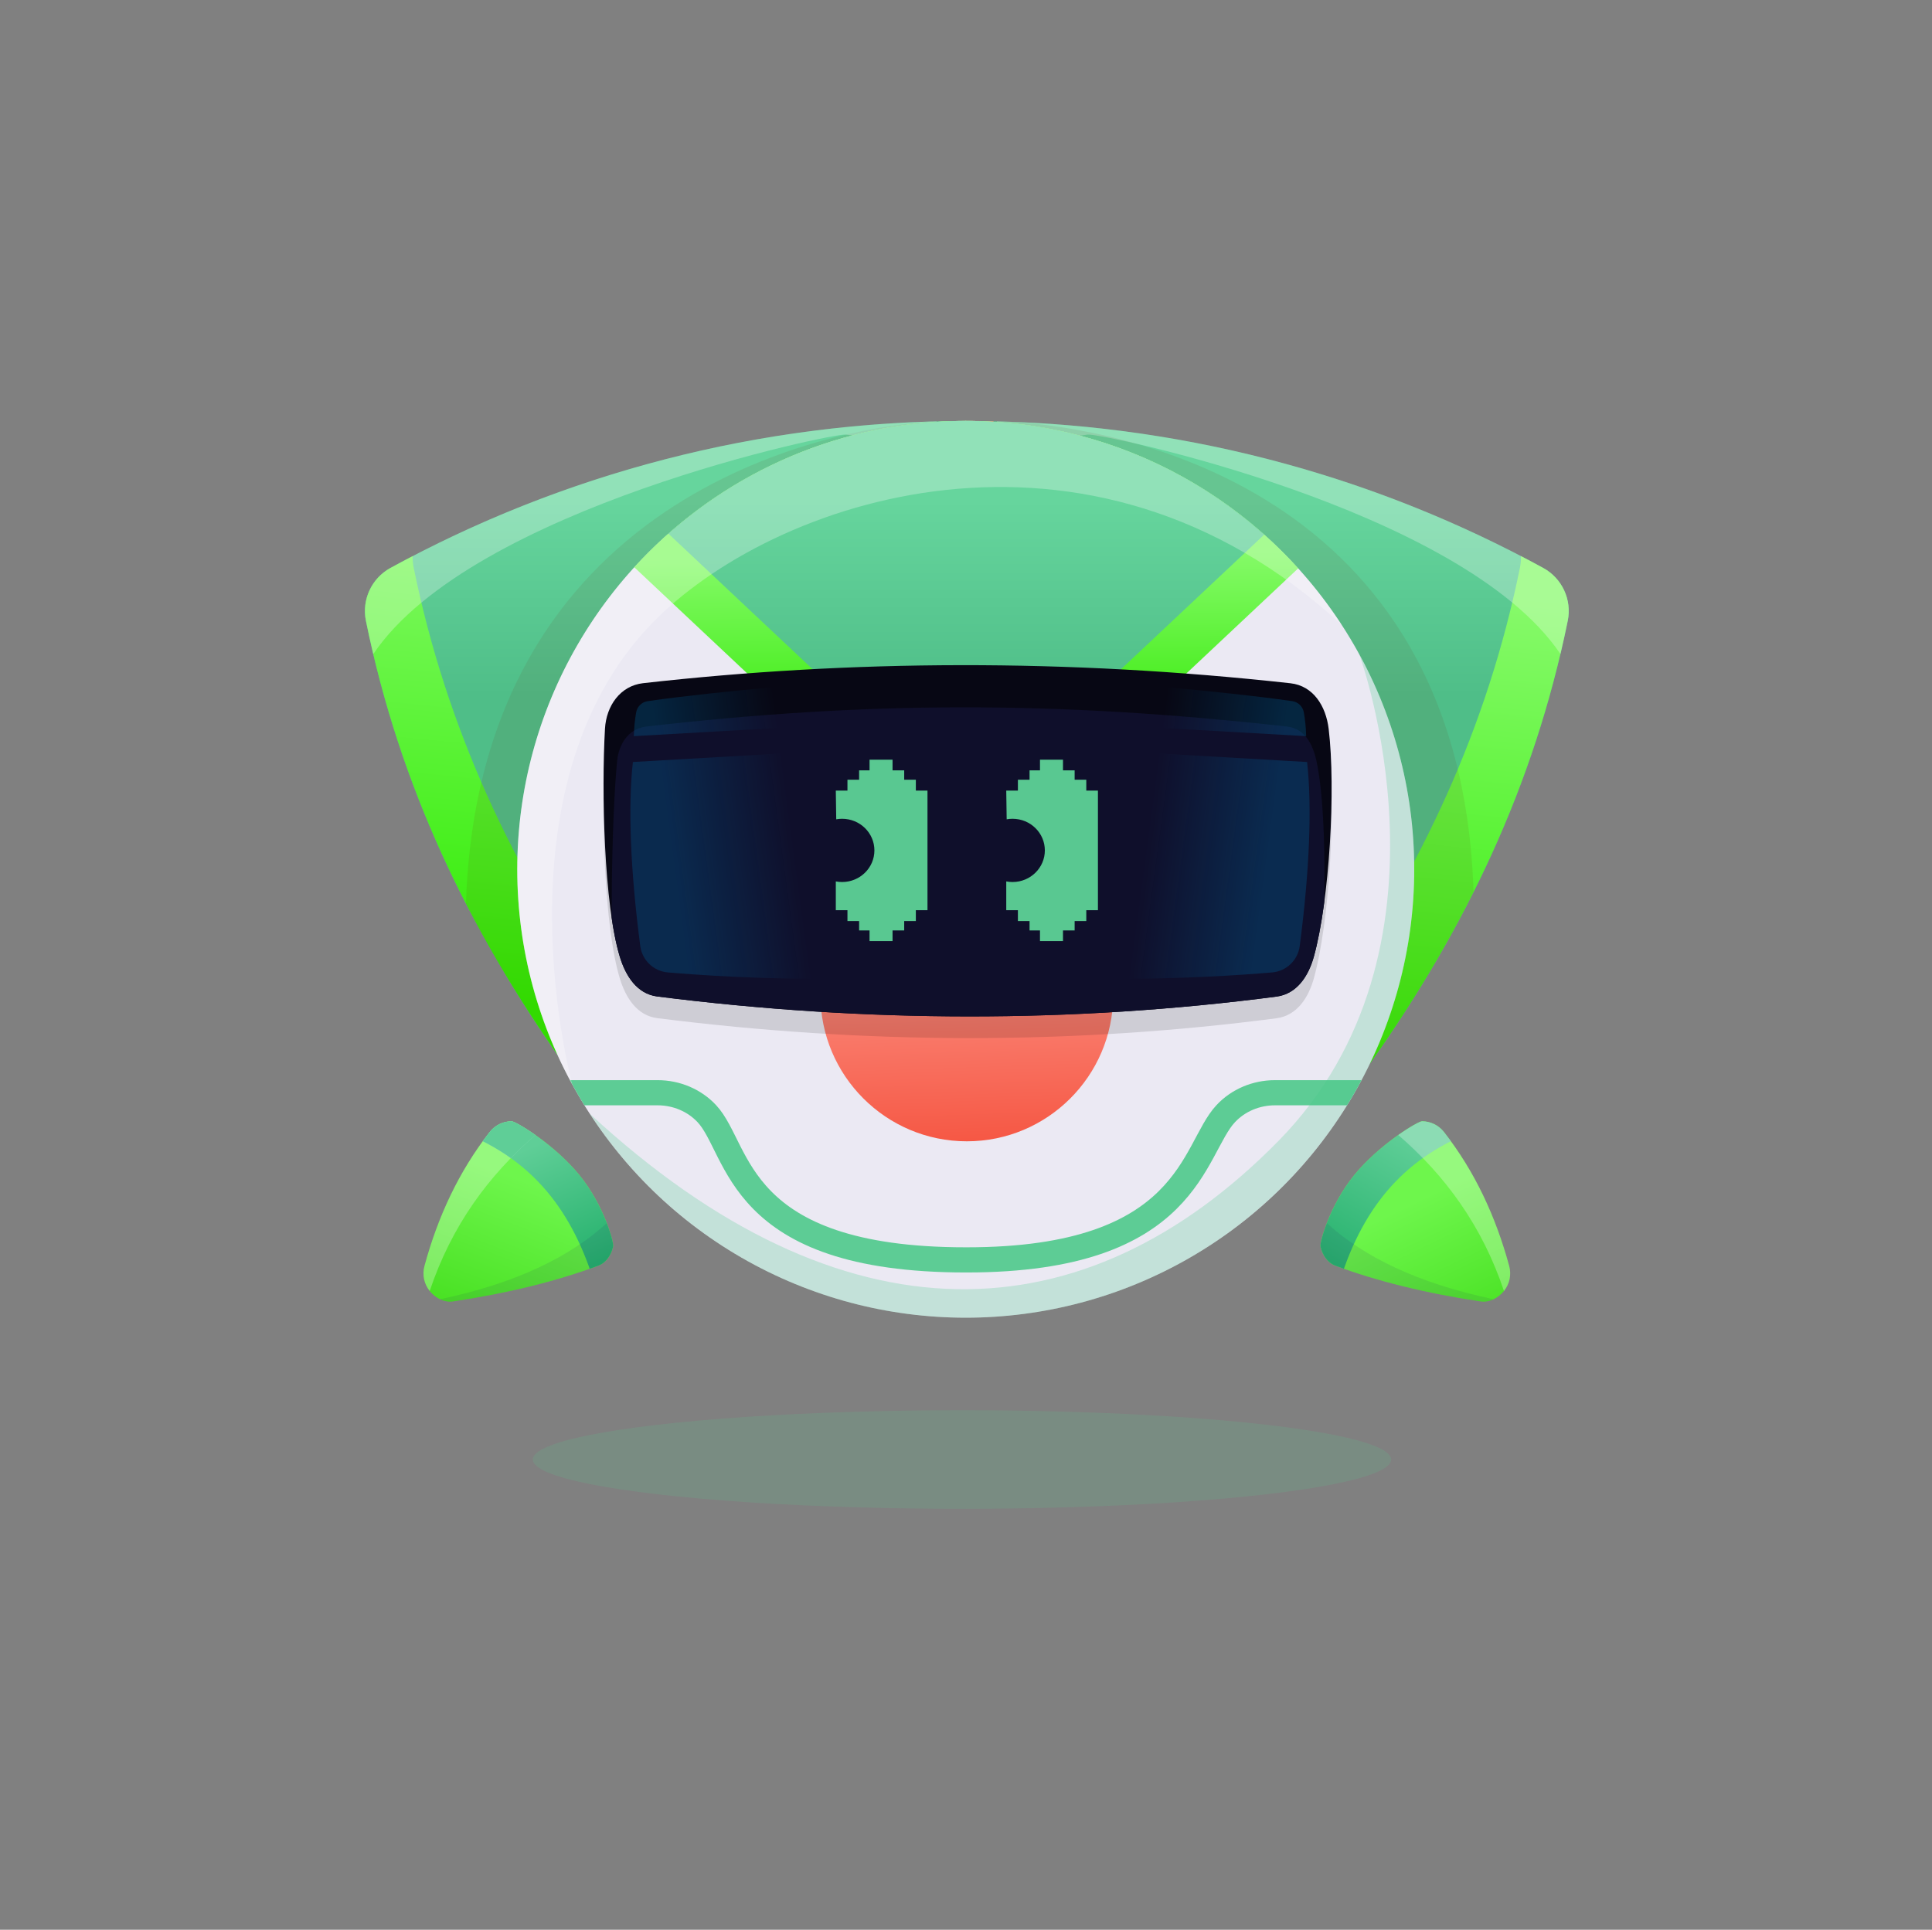 <?xml version="1.0" encoding="UTF-8" standalone="no"?>
<!DOCTYPE svg PUBLIC "-//W3C//DTD SVG 1.1//EN" "http://www.w3.org/Graphics/SVG/1.1/DTD/svg11.dtd">
<svg width="100%" height="100%" viewBox="0 0 1081 1080" version="1.1" xmlns="http://www.w3.org/2000/svg" xmlns:xlink="http://www.w3.org/1999/xlink" xml:space="preserve" xmlns:serif="http://www.serif.com/" style="fill-rule:evenodd;clip-rule:evenodd;stroke-linecap:round;stroke-linejoin:round;stroke-miterlimit:1.5;">
    <rect x="0" y="0" width="1081" height="1080" fill="#808080" stroke="none"/>
    <rect id="Idle" x="0.987" y="0" width="1080" height="1080" style="fill:none;"/>
    <path d="M766.56,595.207L538.535,235.588L540.354,235.585C657.408,235.585 767.548,265.42 863.537,317.91C874.018,323.697 879.542,335.608 877.191,347.347C858.306,440.026 819.739,519.962 766.56,595.207Z" style="fill:url(#_Linear1);"/>
    <path d="M610.9,349.715L538.535,235.588L540.354,235.585C545.493,235.585 550.618,235.642 555.724,235.778L592.485,283.491L610.9,349.715Z" style="fill:#fa8071;"/>
    <path d="M315.354,595.207L543.378,235.588L541.559,235.585C424.506,235.585 314.366,265.42 218.376,317.91C207.895,323.697 202.371,335.608 204.722,347.347C223.607,440.026 262.175,519.962 315.354,595.207Z" style="fill:url(#_Linear2);"/>
    <path d="M230.922,311.221C226.716,313.407 222.533,315.637 218.376,317.91C207.895,323.697 202.371,335.608 204.722,347.347C223.607,440.026 262.175,519.962 315.354,595.207L337.951,559.568C286.901,486.042 249.835,407.861 231.441,317.592C231.014,315.461 230.847,313.325 230.922,311.221Z" style="fill:url(#_Linear3);"/>
    <path d="M850.992,311.221C855.198,313.407 859.381,315.637 863.537,317.91C874.018,323.697 879.542,335.608 877.191,347.347C858.306,440.026 819.739,519.962 766.56,595.207L743.962,559.568C795.012,486.042 832.079,407.861 850.472,317.592C850.899,315.461 851.066,313.325 850.992,311.221Z" style="fill:url(#_Linear4);"/>
    <path d="M557.916,235.808L557.796,235.933L561.915,249.553L608.589,243.229C613.879,241.906 818.063,284.231 873.128,366.08C874.593,359.893 875.969,353.649 877.253,347.347C879.604,335.608 874.08,323.697 863.599,317.91C772.409,268.044 668.448,238.625 557.916,235.808Z" style="fill:#fff;fill-opacity:0.28;"/>
    <path d="M562.219,235.933L568.879,236.198C622.108,240.148 817.105,270.289 824.493,499.137C807.937,532.347 788.491,564.176 766.56,595.207L610.9,349.715L592.485,283.491L549.047,235.778L562.219,235.933Z" style="fill:#670f04;fill-opacity:0.08;"/>
    <path d="M524.179,235.933L517.518,236.198C464.29,240.148 268.093,276.879 260.705,505.726C277.261,538.937 297.678,569.894 319.609,600.925L475.498,349.715L493.913,283.491L530.674,235.778L524.179,235.933Z" style="fill:#670f04;fill-opacity:0.08;"/>
    <path d="M524.059,235.808L524.179,235.933L520.06,249.553L473.386,243.229C468.096,241.906 263.912,284.231 208.847,366.08C207.382,359.893 206.006,353.649 204.722,347.347C202.371,335.608 207.895,323.697 218.376,317.91C309.566,268.044 413.527,238.625 524.059,235.808Z" style="fill:#fff;fill-opacity:0.28;"/>
    <circle cx="540.354" cy="486.52" r="250.936" style="fill:#ebe9f3;"/>
    <clipPath id="_clip5">
        <circle cx="540.354" cy="486.52" r="250.936"/>
    </clipPath>
    <g clip-path="url(#_clip5)">
        <path d="M540.96,492.39L853.215,198.833C656.356,121.07 448.467,119.14 228.705,198.833L540.96,492.39Z" style="fill:url(#_Linear6);"/>
        <path d="M540.96,455.638L775.029,235.585C618.983,163.643 462.937,164.385 306.891,235.585L540.96,455.638Z" style="fill:url(#_Linear7);"/>
        <path d="M540.334,705.104L540.98,705.104C666.048,705.104 667.033,643.257 685.847,623.241C692.783,615.816 702.805,611.557 713.341,611.557L770.91,611.557C746.266,770.549 540.98,763.529 540.98,763.529C540.759,762.965 540.334,763.529 540.334,763.529C540.334,763.529 335.048,770.549 310.404,611.557L367.973,611.557C378.508,611.557 388.53,615.816 395.466,623.241C414.281,643.257 411.152,705.104 540.334,705.104Z" style="fill:none;stroke:#5dcc95;stroke-width:14.08px;"/>
    </g>
    <path d="M622.852,557.371C622.567,602.328 585.981,638.739 540.957,638.739C495.757,638.739 459.06,602.042 459.06,556.842L622.853,556.842L622.852,557.371Z" style="fill:url(#_Linear8);"/>
    <path d="M743.419,420.038C741.886,407.299 734.854,395.964 722.066,394.521C596.842,380.695 476.292,381.346 359.77,394.48C347.021,395.959 339.232,407.161 338.5,419.978C336.496,455.062 337.904,518.221 346.769,547.463C350.038,558.244 356.301,568.33 367.733,569.809C484.352,584.565 599.882,584.799 714.276,569.874C725.657,568.352 732.119,558.407 735.127,547.553C743.901,515.885 747.463,453.65 743.419,420.038Z" style="fill:url(#_Linear9);"/>
    <path d="M743.419,407.912C741.886,395.172 734.854,383.837 722.066,382.394C596.842,368.569 476.292,369.219 359.77,382.353C347.021,383.832 339.232,395.034 338.5,407.851C336.496,442.935 337.904,506.094 346.769,535.336C350.038,546.117 356.301,556.203 367.733,557.682C484.352,572.438 599.882,572.672 714.276,557.747C725.657,556.225 732.119,546.28 735.127,535.426C743.901,503.758 747.463,441.523 743.419,407.912Z" style="fill:#070714;"/>
    <clipPath id="_clip10">
        <path d="M743.419,407.912C741.886,395.172 734.854,383.837 722.066,382.394C596.842,368.569 476.292,369.219 359.77,382.353C347.021,383.832 339.232,395.034 338.5,407.851C336.496,442.935 337.904,506.094 346.769,535.336C350.038,546.117 356.301,556.203 367.733,557.682C484.352,572.438 599.882,572.672 714.276,557.747C725.657,556.225 732.119,546.28 735.127,535.426C743.901,503.758 747.463,441.523 743.419,407.912Z"/>
    </clipPath>
    <g clip-path="url(#_clip10)">
        <path d="M736.585,425.9C734.54,416.407 730.02,407.742 720.199,406.627C588.496,391.918 483.907,392.637 361.627,406.592C351.835,407.734 346.258,416.22 345.304,425.853C341.997,459.23 341.322,532.328 343.403,563.772C343.976,572.444 350.712,579.51 359.49,580.649C481.674,596.239 602.686,596.485 722.475,580.702C731.213,579.529 737.902,572.48 738.473,563.843C740.557,532.453 743.892,459.816 736.585,425.9Z" style="fill:#0f0f2b;"/>
    </g>
    <path d="M253.494,728.35C248.579,729.083 243.595,726.449 240.427,722.521C237.26,718.594 236.17,713.384 237.499,708.517C244.968,681 256.717,655.612 273.985,633.542C276.933,629.78 281.434,627.566 286.213,627.528C288.628,627.509 310.413,640.635 324.279,657.758C337.865,674.534 343.566,695.29 343.068,697.596C342.062,702.256 339.241,706.658 334.736,708.344C311.744,716.949 284.034,723.793 253.494,728.35Z" style="fill:url(#_Linear11);"/>
    <clipPath id="_clip12">
        <path d="M253.494,728.35C248.579,729.083 243.595,726.449 240.427,722.521C237.26,718.594 236.17,713.384 237.499,708.517C244.968,681 256.717,655.612 273.985,633.542C276.933,629.78 281.434,627.566 286.213,627.528C288.628,627.509 310.413,640.635 324.279,657.758C337.865,674.534 343.566,695.29 343.068,697.596C342.062,702.256 339.241,706.658 334.736,708.344C311.744,716.949 284.034,723.793 253.494,728.35Z"/>
    </clipPath>
    <g clip-path="url(#_clip12)">
        <path d="M262.282,635.063C299.876,651.01 322.381,680.061 334.592,724.961L358.526,713.139L353.224,629.863L264.339,616.376L262.282,635.063Z" style="fill:url(#_Linear13);"/>
    </g>
    <path d="M828.42,728.35C833.334,729.083 838.319,726.449 841.486,722.521C844.654,718.594 845.743,713.384 844.415,708.517C836.945,681 825.197,655.612 807.928,633.542C804.98,629.78 800.479,627.566 795.7,627.528C793.286,627.509 771.501,640.635 757.634,657.758C744.049,674.534 738.347,695.29 738.845,697.596C739.851,702.256 742.673,706.658 747.177,708.344C770.17,716.949 797.88,723.793 828.42,728.35Z" style="fill:url(#_Linear14);"/>
    <clipPath id="_clip15">
        <path d="M828.42,728.35C833.334,729.083 838.319,726.449 841.486,722.521C844.654,718.594 845.743,713.384 844.415,708.517C836.945,681 825.197,655.612 807.928,633.542C804.98,629.78 800.479,627.566 795.7,627.528C793.286,627.509 771.501,640.635 757.634,657.758C744.049,674.534 738.347,695.29 738.845,697.596C739.851,702.256 742.673,706.658 747.177,708.344C770.17,716.949 797.88,723.793 828.42,728.35Z"/>
    </clipPath>
    <g clip-path="url(#_clip15)">
        <path d="M819.632,635.063C782.038,651.01 759.532,680.061 747.322,724.961L723.388,713.139L728.689,629.863L817.575,616.376L819.632,635.063Z" style="fill:url(#_Linear16);"/>
    </g>
    <path d="M354.652,411.989L460.71,405.963C461.928,399.889 463.193,387.332 465.027,381.962C465.027,381.962 404.557,386.362 362.394,392.399C359.178,392.873 356.609,395.321 355.981,398.511C355.21,402.742 354.755,407.245 354.652,411.989ZM354.124,426.463C351.336,451.144 352.687,486.955 358.248,529.458C359.277,537.326 365.602,543.442 373.5,544.206C391.293,545.732 425.13,548.037 464.597,547.762C463.437,547.414 451.351,476.695 458.383,420.448L354.124,426.463Z" style="fill:url(#_Linear17);"/>
    <path d="M730.821,411.989L624.763,405.963C623.544,399.889 622.279,387.332 620.445,381.962C620.445,381.962 680.915,386.362 723.079,392.399C726.295,392.873 728.863,395.321 729.491,398.511C730.263,402.742 730.717,407.245 730.821,411.989ZM731.349,426.463C734.136,451.144 732.786,486.955 727.224,529.458C726.196,537.326 719.871,543.442 711.972,544.206C694.179,545.732 660.342,548.037 620.876,547.762C622.035,547.414 634.122,476.695 627.089,420.448L731.349,426.463Z" style="fill:url(#_Linear18);"/>
    <path d="M320.2,606.961C300.583,571.213 289.419,530.16 289.419,486.52C289.419,348.025 401.859,235.585 540.354,235.585C628.396,235.585 705.908,281.024 750.702,349.714C608.992,218.798 431.347,279.201 363.986,349.715C275.522,442.318 320.075,606.502 320.2,606.961Z" style="fill:#fff;fill-opacity:0.28;"/>
    <path d="M760.509,366.08C780.126,401.828 791.29,442.881 791.29,486.52C791.29,625.016 678.849,737.456 540.354,737.456C452.313,737.456 374.801,692.017 330.007,623.327C471.717,754.243 606.649,749.009 715.126,638.739C821.071,531.043 760.633,366.539 760.509,366.08Z" style="fill:#44c986;fill-opacity:0.24;"/>
    <path d="M240.427,722.521C237.26,718.594 236.17,713.384 237.499,708.517C244.968,681 256.717,655.612 273.985,633.542C276.933,629.78 281.434,627.566 286.213,627.528C287.345,627.519 292.734,630.399 299.567,635.224C273.37,657.839 252.672,685.954 240.427,722.521Z" style="fill:#fff;fill-opacity:0.28;"/>
    <clipPath id="_clip19">
        <path d="M240.427,722.521C237.26,718.594 236.17,713.384 237.499,708.517C244.968,681 256.717,655.612 273.985,633.542C276.933,629.78 281.434,627.566 286.213,627.528C287.345,627.519 292.734,630.399 299.567,635.224C273.37,657.839 252.672,685.954 240.427,722.521Z"/>
    </clipPath>
    <g clip-path="url(#_clip19)">
        <path d="M262.282,635.063C299.876,651.01 322.381,680.061 334.592,724.961L358.526,713.139L353.224,629.863L264.339,616.376L262.282,635.063Z" style="fill:url(#_Linear20);"/>
    </g>
    <path d="M841.509,722.521C844.677,718.594 845.766,713.384 844.438,708.517C836.968,681 825.219,655.612 807.951,633.542C805.003,629.78 800.502,627.566 795.723,627.528C794.591,627.519 789.202,630.399 782.37,635.224C808.567,657.839 829.264,685.954 841.509,722.521Z" style="fill:#fff;fill-opacity:0.28;"/>
    <path d="M339.517,684.525C342.176,691.393 343.302,696.517 343.068,697.596C342.062,702.256 339.241,706.658 334.736,708.344C311.744,716.949 284.034,723.793 253.494,728.35C251.004,728.721 248.497,728.228 246.218,727.141C288.534,718.195 318.68,703.544 339.517,684.525Z" style="fill:#22225f;fill-opacity:0.1;"/>
    <path d="M742.419,684.525C739.761,691.393 738.635,696.517 738.868,697.596C739.874,702.256 742.696,706.658 747.2,708.344C770.193,716.949 797.903,723.793 828.443,728.35C830.932,728.721 833.439,728.228 835.719,727.141C793.403,718.195 763.257,703.544 742.419,684.525Z" style="fill:#22225f;fill-opacity:0.1;"/>
    <ellipse cx="538.26" cy="816.825" rx="240.139" ry="27.59" style="fill:#59c991;fill-opacity:0.17;"/>
    <path d="M467.892,458.525L467.655,442.468L474.171,442.468L474.171,436.377L480.688,436.377L480.688,431.14L486.529,431.14L486.529,425.154L499.403,425.154L499.403,431.14L505.919,431.14L505.919,436.377L512.436,436.377L512.436,442.468L518.953,442.468L518.953,509.392L512.436,509.392L512.436,515.482L505.919,515.482L505.919,520.72L499.403,520.72L499.403,526.706L486.529,526.706L486.529,520.72L480.688,520.72L480.688,515.482L474.171,515.482L474.171,509.392L467.655,509.392L467.655,493.29C468.794,493.511 469.973,493.627 471.178,493.627C481.152,493.627 489.25,485.697 489.25,475.93C489.25,466.162 481.152,458.233 471.178,458.233C470.056,458.233 468.958,458.333 467.892,458.525Z" style="fill:#59c891;"/>
    <path d="M563.259,458.525L563.022,442.468L569.539,442.468L569.539,436.377L576.056,436.377L576.056,431.14L581.896,431.14L581.896,425.154L594.77,425.154L594.77,431.14L601.287,431.14L601.287,436.377L607.804,436.377L607.804,442.468L614.32,442.468L614.32,509.392L607.804,509.392L607.804,515.482L601.287,515.482L601.287,520.72L594.77,520.72L594.77,526.706L581.896,526.706L581.896,520.72L576.056,520.72L576.056,515.482L569.539,515.482L569.539,509.392L563.022,509.392L563.022,493.29C564.162,493.511 565.34,493.627 566.546,493.627C576.52,493.627 584.617,485.697 584.617,475.93C584.617,466.162 576.52,458.233 566.546,458.233C565.424,458.233 564.326,458.333 563.259,458.525Z" style="fill:#59c891;"/>
    <defs>
        <linearGradient id="_Linear1" x1="0" y1="0" x2="1" y2="0" gradientUnits="userSpaceOnUse" gradientTransform="matrix(6.68333e-15,109.147,-109.147,6.68333e-15,538.535,280.152)"><stop offset="0" style="stop-color:#66d59d;stop-opacity:1"/><stop offset="1" style="stop-color:#4fbe88;stop-opacity:1"/></linearGradient>
        <linearGradient id="_Linear2" x1="0" y1="0" x2="1" y2="0" gradientUnits="userSpaceOnUse" gradientTransform="matrix(6.68333e-15,109.147,-109.147,6.68333e-15,538.535,280.152)"><stop offset="0" style="stop-color:#66d59d;stop-opacity:1"/><stop offset="1" style="stop-color:#4fbe88;stop-opacity:1"/></linearGradient>
        <linearGradient id="_Linear3" x1="0" y1="0" x2="1" y2="0" gradientUnits="userSpaceOnUse" gradientTransform="matrix(-29.769,283.986,-283.986,-29.769,630.924,311.221)"><stop offset="0" style="stop-color:#87fa6b;stop-opacity:1"/><stop offset="1" style="stop-color:#2eeb00;stop-opacity:1"/></linearGradient>
        <linearGradient id="_Linear4" x1="0" y1="0" x2="1" y2="0" gradientUnits="userSpaceOnUse" gradientTransform="matrix(-29.769,283.986,-283.986,-29.769,630.924,311.221)"><stop offset="0" style="stop-color:#87fa6b;stop-opacity:1"/><stop offset="1" style="stop-color:#2eeb00;stop-opacity:1"/></linearGradient>
        <linearGradient id="_Linear6" x1="0" y1="0" x2="1" y2="0" gradientUnits="userSpaceOnUse" gradientTransform="matrix(1.308,111.185,-111.185,1.308,524.769,311.221)"><stop offset="0" style="stop-color:#85fa68;stop-opacity:1"/><stop offset="1" style="stop-color:#2ee800;stop-opacity:1"/></linearGradient>
        <linearGradient id="_Linear7" x1="0" y1="0" x2="1" y2="0" gradientUnits="userSpaceOnUse" gradientTransform="matrix(6.68333e-15,109.147,-109.147,6.68333e-15,538.535,280.152)"><stop offset="0" style="stop-color:#66d59d;stop-opacity:1"/><stop offset="1" style="stop-color:#4fbe88;stop-opacity:1"/></linearGradient>
        <linearGradient id="_Linear8" x1="0" y1="0" x2="1" y2="0" gradientUnits="userSpaceOnUse" gradientTransform="matrix(6.723,192.136,-192.136,6.723,523.951,563.045)"><stop offset="0" style="stop-color:#fa8071;stop-opacity:1"/><stop offset="1" style="stop-color:#ef1a00;stop-opacity:1"/></linearGradient>
        <linearGradient id="_Linear9" x1="0" y1="0" x2="1" y2="0" gradientUnits="userSpaceOnUse" gradientTransform="matrix(6.48354e-15,105.884,-105.884,6.48354e-15,554.258,384.389)"><stop offset="0" style="stop-color:#1f1f57;stop-opacity:0.12"/><stop offset="1" style="stop-color:#030304;stop-opacity:0.12"/></linearGradient>
        <linearGradient id="_Linear11" x1="0" y1="0" x2="1" y2="0" gradientUnits="userSpaceOnUse" gradientTransform="matrix(-53.077,140.363,-140.363,-53.077,290.021,659.452)"><stop offset="0" style="stop-color:#6ef64c;stop-opacity:1"/><stop offset="1" style="stop-color:#29cf00;stop-opacity:1"/></linearGradient>
        <linearGradient id="_Linear13" x1="0" y1="0" x2="1" y2="0" gradientUnits="userSpaceOnUse" gradientTransform="matrix(38.882,86.311,-86.311,38.882,304.216,638.65)"><stop offset="0" style="stop-color:#5fce97;stop-opacity:1"/><stop offset="1" style="stop-color:#15a960;stop-opacity:1"/></linearGradient>
        <linearGradient id="_Linear14" x1="0" y1="0" x2="1" y2="0" gradientUnits="userSpaceOnUse" gradientTransform="matrix(65.168,135.35,-135.35,65.168,811.328,663.033)"><stop offset="0" style="stop-color:#6ef64c;stop-opacity:1"/><stop offset="1" style="stop-color:#29cf00;stop-opacity:1"/></linearGradient>
        <linearGradient id="_Linear16" x1="0" y1="0" x2="1" y2="0" gradientUnits="userSpaceOnUse" gradientTransform="matrix(-54.474,94.017,-94.017,-54.474,783.446,634.455)"><stop offset="0" style="stop-color:#5fce97;stop-opacity:1"/><stop offset="1" style="stop-color:#15a960;stop-opacity:1"/></linearGradient>
        <linearGradient id="_Linear17" x1="0" y1="0" x2="1" y2="0.07" gradientUnits="userSpaceOnUse" gradientTransform="matrix(68.589,1.521,-0.83,-41.526,374.755,466.737)"><stop offset="0" style="stop-color:#01639a;stop-opacity:0.32"/><stop offset="1" style="stop-color:#01639a;stop-opacity:0"/></linearGradient>
        <linearGradient id="_Linear18" x1="0" y1="0" x2="1" y2="0.07" gradientUnits="userSpaceOnUse" gradientTransform="matrix(-68.589,1.521,0.83,-41.526,710.718,466.737)"><stop offset="0" style="stop-color:#01639a;stop-opacity:0.33"/><stop offset="1" style="stop-color:#01639a;stop-opacity:0"/></linearGradient>
        <linearGradient id="_Linear20" x1="0" y1="0" x2="1" y2="0" gradientUnits="userSpaceOnUse" gradientTransform="matrix(38.882,86.311,-86.311,38.882,304.216,638.65)"><stop offset="0" style="stop-color:#5fce97;stop-opacity:1"/><stop offset="1" style="stop-color:#15a960;stop-opacity:1"/></linearGradient>
    </defs>
</svg>
